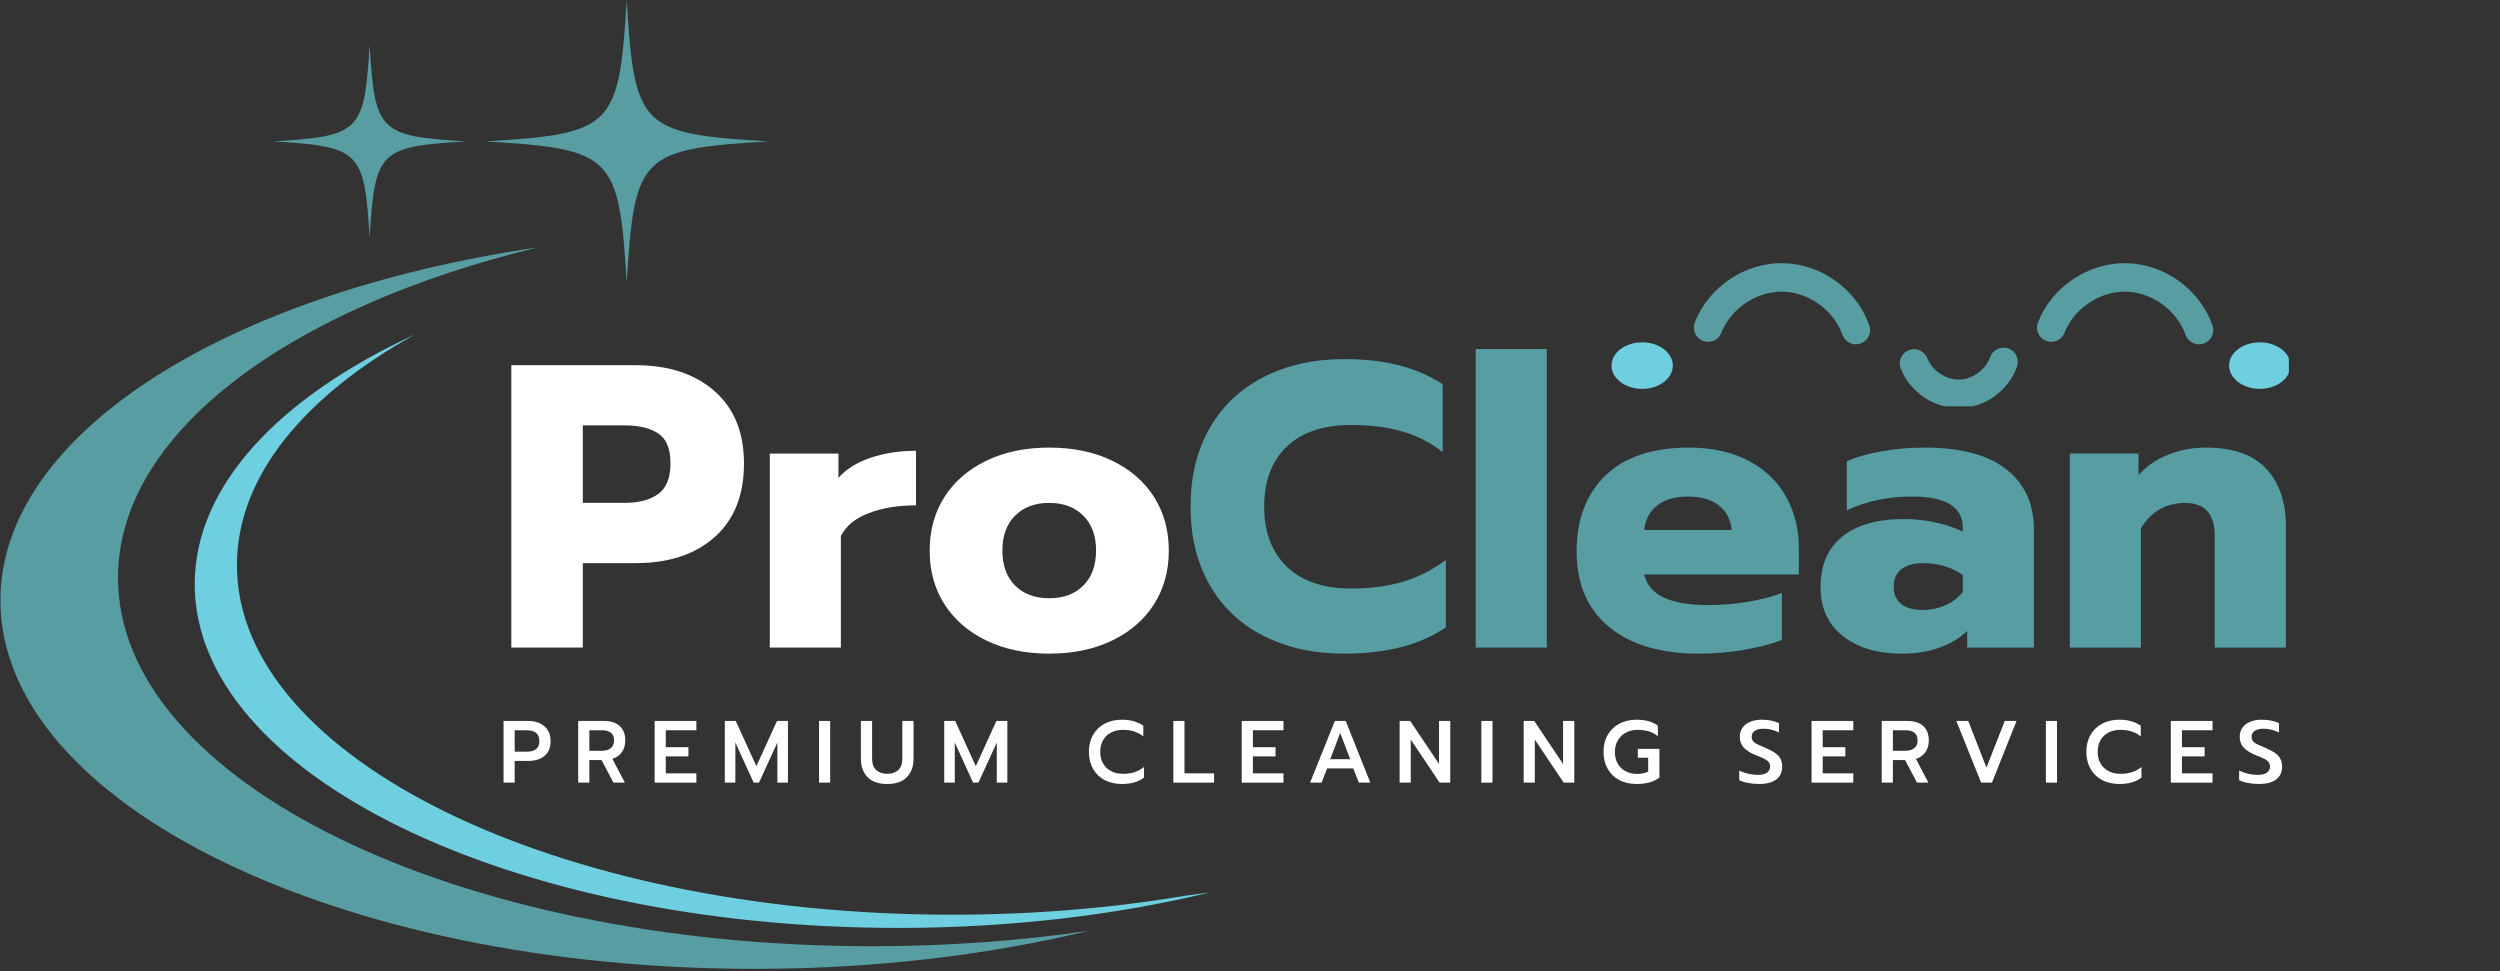 <?xml version="1.0" encoding="UTF-8"?> <svg xmlns="http://www.w3.org/2000/svg" xmlns:xlink="http://www.w3.org/1999/xlink" width="538" zoomAndPan="magnify" viewBox="0 0 403.5 156.75" height="209" preserveAspectRatio="xMidYMid meet" version="1.0"><rect x="0" y="0" width="403.5" height="156.75" fill="#333333" stroke="none"/><defs><g></g><clipPath id="104074b935"><path d="M 306 56 L 326 56 L 326 65.586 L 306 65.586 Z M 306 56 " clip-rule="nonzero"></path></clipPath><clipPath id="016c47fbcb"><path d="M 359 55 L 369.422 55 L 369.422 63 L 359 63 Z M 359 55 " clip-rule="nonzero"></path></clipPath><clipPath id="6264e35d35"><path d="M 260.098 55 L 270 55 L 270 63 L 260.098 63 Z M 260.098 55 " clip-rule="nonzero"></path></clipPath><clipPath id="92b1b9e53c"><path d="M 328 42.371 L 358 42.371 L 358 56 L 328 56 Z M 328 42.371 " clip-rule="nonzero"></path></clipPath><clipPath id="89bfa39a94"><path d="M 273 42.371 L 302 42.371 L 302 56 L 273 56 Z M 273 42.371 " clip-rule="nonzero"></path></clipPath><clipPath id="e5de9dee67"><path d="M 0.07 39.777 L 175.852 39.777 L 175.852 156.375 L 0.07 156.375 Z M 0.07 39.777 " clip-rule="nonzero"></path></clipPath><clipPath id="a08439058f"><path d="M 31 53 L 195.289 53 L 195.289 150 L 31 150 Z M 31 53 " clip-rule="nonzero"></path></clipPath></defs><g fill="#0071bc" fill-opacity="0.4"><g transform="translate(79.593, 104.51)"><g><path d="M 2.938 -45.562 L 23.016 -45.562 C 28.316 -45.562 32.551 -44.172 35.719 -41.391 C 38.895 -38.609 40.484 -34.719 40.484 -29.719 C 40.484 -24.594 38.906 -20.629 35.75 -17.828 C 32.602 -15.023 28.359 -13.625 23.016 -13.625 L 14.469 -13.625 L 14.469 0 L 2.938 0 Z M 21.188 -23.344 C 23.488 -23.344 25.301 -23.816 26.625 -24.766 C 27.957 -25.723 28.625 -27.375 28.625 -29.719 C 28.625 -32.07 27.969 -33.68 26.656 -34.547 C 25.352 -35.422 23.531 -35.859 21.188 -35.859 L 14.469 -35.859 L 14.469 -23.344 Z M 21.188 -23.344 "></path></g></g></g><g fill="#0071bc" fill-opacity="0.4"><g transform="translate(121.309, 104.51)"><g><path d="M 2.938 -31.297 L 14.016 -31.297 L 14.016 -27.375 C 15.234 -28.77 16.945 -29.848 19.156 -30.609 C 21.375 -31.367 23.832 -31.75 26.531 -31.75 L 26.531 -22.953 C 23.664 -22.953 21.133 -22.535 18.938 -21.703 C 16.738 -20.879 15.227 -19.641 14.406 -17.984 L 14.406 0 L 2.938 0 Z M 2.938 -31.297 "></path></g></g></g><g fill="#0071bc" fill-opacity="0.4"><g transform="translate(148.425, 104.51)"><g><path d="M 20.922 0.984 C 17.055 0.984 13.664 0.273 10.75 -1.141 C 7.844 -2.555 5.594 -4.508 4 -7 C 2.414 -9.5 1.625 -12.379 1.625 -15.641 C 1.625 -18.898 2.414 -21.781 4 -24.281 C 5.594 -26.781 7.844 -28.734 10.75 -30.141 C 13.664 -31.555 17.055 -32.266 20.922 -32.266 C 24.797 -32.266 28.188 -31.555 31.094 -30.141 C 34.008 -28.734 36.258 -26.781 37.844 -24.281 C 39.426 -21.781 40.219 -18.898 40.219 -15.641 C 40.219 -12.379 39.426 -9.5 37.844 -7 C 36.258 -4.508 34.008 -2.555 31.094 -1.141 C 28.188 0.273 24.797 0.984 20.922 0.984 Z M 20.922 -7.953 C 23.223 -7.953 25.055 -8.633 26.422 -10 C 27.797 -11.375 28.484 -13.254 28.484 -15.641 C 28.484 -18.035 27.797 -19.914 26.422 -21.281 C 25.055 -22.656 23.223 -23.344 20.922 -23.344 C 18.617 -23.344 16.781 -22.656 15.406 -21.281 C 14.039 -19.914 13.359 -18.035 13.359 -15.641 C 13.359 -13.254 14.039 -11.375 15.406 -10 C 16.781 -8.633 18.617 -7.953 20.922 -7.953 Z M 20.922 -7.953 "></path></g></g></g><g fill="#ffffff" fill-opacity="1"><g transform="translate(79.593, 104.51)"><g><path d="M 2.938 -45.562 L 23.016 -45.562 C 28.316 -45.562 32.551 -44.172 35.719 -41.391 C 38.895 -38.609 40.484 -34.719 40.484 -29.719 C 40.484 -24.594 38.906 -20.629 35.75 -17.828 C 32.602 -15.023 28.359 -13.625 23.016 -13.625 L 14.469 -13.625 L 14.469 0 L 2.938 0 Z M 21.188 -23.344 C 23.488 -23.344 25.301 -23.816 26.625 -24.766 C 27.957 -25.723 28.625 -27.375 28.625 -29.719 C 28.625 -32.07 27.969 -33.68 26.656 -34.547 C 25.352 -35.422 23.531 -35.859 21.188 -35.859 L 14.469 -35.859 L 14.469 -23.344 Z M 21.188 -23.344 "></path></g></g></g><g fill="#ffffff" fill-opacity="1"><g transform="translate(121.309, 104.51)"><g><path d="M 2.938 -31.297 L 14.016 -31.297 L 14.016 -27.375 C 15.234 -28.77 16.945 -29.848 19.156 -30.609 C 21.375 -31.367 23.832 -31.75 26.531 -31.75 L 26.531 -22.953 C 23.664 -22.953 21.133 -22.535 18.938 -21.703 C 16.738 -20.879 15.227 -19.641 14.406 -17.984 L 14.406 0 L 2.938 0 Z M 2.938 -31.297 "></path></g></g></g><g fill="#ffffff" fill-opacity="1"><g transform="translate(148.425, 104.51)"><g><path d="M 20.922 0.984 C 17.055 0.984 13.664 0.273 10.75 -1.141 C 7.844 -2.555 5.594 -4.508 4 -7 C 2.414 -9.5 1.625 -12.379 1.625 -15.641 C 1.625 -18.898 2.414 -21.781 4 -24.281 C 5.594 -26.781 7.844 -28.734 10.75 -30.141 C 13.664 -31.555 17.055 -32.266 20.922 -32.266 C 24.797 -32.266 28.188 -31.555 31.094 -30.141 C 34.008 -28.734 36.258 -26.781 37.844 -24.281 C 39.426 -21.781 40.219 -18.898 40.219 -15.641 C 40.219 -12.379 39.426 -9.5 37.844 -7 C 36.258 -4.508 34.008 -2.555 31.094 -1.141 C 28.188 0.273 24.797 0.984 20.922 0.984 Z M 20.922 -7.953 C 23.223 -7.953 25.055 -8.633 26.422 -10 C 27.797 -11.375 28.484 -13.254 28.484 -15.641 C 28.484 -18.035 27.797 -19.914 26.422 -21.281 C 25.055 -22.656 23.223 -23.344 20.922 -23.344 C 18.617 -23.344 16.781 -22.656 15.406 -21.281 C 14.039 -19.914 13.359 -18.035 13.359 -15.641 C 13.359 -13.254 14.039 -11.375 15.406 -10 C 16.781 -8.633 18.617 -7.953 20.922 -7.953 Z M 20.922 -7.953 "></path></g></g></g><g fill="#0071bc" fill-opacity="0.4"><g transform="translate(190.534, 104.51)"><g><path d="M 26.469 0.984 C 21.508 0.984 17.148 0.023 13.391 -1.891 C 9.629 -3.805 6.727 -6.555 4.688 -10.141 C 2.645 -13.723 1.625 -17.926 1.625 -22.75 C 1.625 -27.57 2.645 -31.773 4.688 -35.359 C 6.727 -38.941 9.629 -41.703 13.391 -43.641 C 17.148 -45.578 21.508 -46.547 26.469 -46.547 C 29.727 -46.547 32.641 -46.219 35.203 -45.562 C 37.766 -44.914 40.133 -43.895 42.312 -42.5 L 42.312 -31.547 C 40.395 -33.066 38.227 -34.176 35.812 -34.875 C 33.406 -35.57 30.641 -35.922 27.516 -35.922 C 23.035 -35.922 19.578 -34.754 17.141 -32.422 C 14.711 -30.098 13.5 -26.875 13.5 -22.75 C 13.5 -18.625 14.723 -15.383 17.172 -13.031 C 19.629 -10.688 23.078 -9.516 27.516 -9.516 C 30.641 -9.516 33.441 -9.883 35.922 -10.625 C 38.398 -11.363 40.703 -12.535 42.828 -14.141 L 42.828 -3.266 C 38.703 -0.43 33.25 0.984 26.469 0.984 Z M 26.469 0.984 "></path></g></g></g><g fill="#0071bc" fill-opacity="0.4"><g transform="translate(235.248, 104.51)"><g><path d="M 2.938 -48.172 L 14.406 -48.172 L 14.406 0 L 2.938 0 Z M 2.938 -48.172 "></path></g></g></g><g fill="#0071bc" fill-opacity="0.4"><g transform="translate(252.847, 104.51)"><g><path d="M 21.312 0.984 C 15.188 0.984 10.375 -0.445 6.875 -3.312 C 3.375 -6.188 1.625 -10.254 1.625 -15.516 C 1.625 -20.68 3.176 -24.766 6.281 -27.766 C 9.395 -30.766 13.883 -32.266 19.75 -32.266 C 23.488 -32.266 26.691 -31.555 29.359 -30.141 C 32.035 -28.734 34.055 -26.801 35.422 -24.344 C 36.797 -21.895 37.484 -19.125 37.484 -16.031 L 37.484 -11.797 L 12.516 -11.797 C 12.953 -10.055 14.039 -8.797 15.781 -8.016 C 17.52 -7.234 19.883 -6.844 22.875 -6.844 C 24.914 -6.844 27.008 -7.016 29.156 -7.359 C 31.312 -7.711 33.176 -8.191 34.75 -8.797 L 34.75 -1.234 C 33.133 -0.586 31.117 -0.055 28.703 0.359 C 26.297 0.773 23.832 0.984 21.312 0.984 Z M 26.656 -18.969 C 26.488 -20.664 25.797 -21.988 24.578 -22.938 C 23.359 -23.895 21.688 -24.375 19.562 -24.375 C 17.469 -24.375 15.812 -23.883 14.594 -22.906 C 13.383 -21.938 12.691 -20.625 12.516 -18.969 Z M 26.656 -18.969 "></path></g></g></g><g fill="#0071bc" fill-opacity="0.4"><g transform="translate(292.216, 104.51)"><g><path d="M 14.734 0.984 C 10.816 0.984 7.648 0.039 5.234 -1.844 C 2.828 -3.738 1.625 -6.383 1.625 -9.781 C 1.625 -13.301 2.785 -16.004 5.109 -17.891 C 7.441 -19.785 10.781 -20.734 15.125 -20.734 C 16.82 -20.734 18.516 -20.547 20.203 -20.172 C 21.898 -19.805 23.359 -19.316 24.578 -18.703 L 24.578 -19.359 C 24.578 -22.703 21.836 -24.375 16.359 -24.375 C 12.535 -24.375 9.035 -23.633 5.859 -22.156 L 5.859 -30.047 C 7.254 -30.703 9.082 -31.234 11.344 -31.641 C 13.602 -32.055 15.953 -32.266 18.391 -32.266 C 24.211 -32.266 28.609 -31.102 31.578 -28.781 C 34.555 -26.457 36.047 -23.207 36.047 -19.031 L 36.047 0 L 25.297 0 L 25.297 -2.672 C 24.117 -1.547 22.641 -0.656 20.859 0 C 19.078 0.656 17.035 0.984 14.734 0.984 Z M 18.125 -6.062 C 19.469 -6.062 20.723 -6.332 21.891 -6.875 C 23.066 -7.414 23.961 -8.125 24.578 -9 L 24.578 -11.734 C 22.703 -12.992 20.57 -13.625 18.188 -13.625 C 16.664 -13.625 15.488 -13.297 14.656 -12.641 C 13.832 -11.992 13.422 -11.039 13.422 -9.781 C 13.422 -8.602 13.82 -7.688 14.625 -7.031 C 15.438 -6.383 16.602 -6.062 18.125 -6.062 Z M 18.125 -6.062 "></path></g></g></g><g fill="#0071bc" fill-opacity="0.4"><g transform="translate(331.13, 104.51)"><g><path d="M 2.938 -31.297 L 14.016 -31.297 L 14.016 -27.828 C 15.359 -29.305 16.984 -30.414 18.891 -31.156 C 20.805 -31.895 22.812 -32.266 24.906 -32.266 C 29.289 -32.266 32.535 -31.125 34.641 -28.844 C 36.754 -26.562 37.812 -23.469 37.812 -19.562 L 37.812 0 L 26.328 0 L 26.328 -18.062 C 26.328 -21.582 24.723 -23.344 21.516 -23.344 C 20.035 -23.344 18.688 -23.004 17.469 -22.328 C 16.25 -21.648 15.227 -20.617 14.406 -19.234 L 14.406 0 L 2.938 0 Z M 2.938 -31.297 "></path></g></g></g><g fill="#579da1" fill-opacity="1"><g transform="translate(190.534, 104.51)"><g><path d="M 26.469 0.984 C 21.508 0.984 17.148 0.023 13.391 -1.891 C 9.629 -3.805 6.727 -6.555 4.688 -10.141 C 2.645 -13.723 1.625 -17.926 1.625 -22.75 C 1.625 -27.57 2.645 -31.773 4.688 -35.359 C 6.727 -38.941 9.629 -41.703 13.391 -43.641 C 17.148 -45.578 21.508 -46.547 26.469 -46.547 C 29.727 -46.547 32.641 -46.219 35.203 -45.562 C 37.766 -44.914 40.133 -43.895 42.312 -42.5 L 42.312 -31.547 C 40.395 -33.066 38.227 -34.176 35.812 -34.875 C 33.406 -35.57 30.641 -35.922 27.516 -35.922 C 23.035 -35.922 19.578 -34.754 17.141 -32.422 C 14.711 -30.098 13.5 -26.875 13.5 -22.75 C 13.5 -18.625 14.723 -15.383 17.172 -13.031 C 19.629 -10.688 23.078 -9.516 27.516 -9.516 C 30.641 -9.516 33.441 -9.883 35.922 -10.625 C 38.398 -11.363 40.703 -12.535 42.828 -14.141 L 42.828 -3.266 C 38.703 -0.43 33.25 0.984 26.469 0.984 Z M 26.469 0.984 "></path></g></g></g><g fill="#579da1" fill-opacity="1"><g transform="translate(235.248, 104.51)"><g><path d="M 2.938 -48.172 L 14.406 -48.172 L 14.406 0 L 2.938 0 Z M 2.938 -48.172 "></path></g></g></g><g fill="#579da1" fill-opacity="1"><g transform="translate(252.847, 104.51)"><g><path d="M 21.312 0.984 C 15.188 0.984 10.375 -0.445 6.875 -3.312 C 3.375 -6.188 1.625 -10.254 1.625 -15.516 C 1.625 -20.68 3.176 -24.766 6.281 -27.766 C 9.395 -30.766 13.883 -32.266 19.75 -32.266 C 23.488 -32.266 26.691 -31.555 29.359 -30.141 C 32.035 -28.734 34.055 -26.801 35.422 -24.344 C 36.797 -21.895 37.484 -19.125 37.484 -16.031 L 37.484 -11.797 L 12.516 -11.797 C 12.953 -10.055 14.039 -8.797 15.781 -8.016 C 17.52 -7.234 19.883 -6.844 22.875 -6.844 C 24.914 -6.844 27.008 -7.016 29.156 -7.359 C 31.312 -7.711 33.176 -8.191 34.75 -8.797 L 34.75 -1.234 C 33.133 -0.586 31.117 -0.055 28.703 0.359 C 26.297 0.773 23.832 0.984 21.312 0.984 Z M 26.656 -18.969 C 26.488 -20.664 25.797 -21.988 24.578 -22.938 C 23.359 -23.895 21.688 -24.375 19.562 -24.375 C 17.469 -24.375 15.812 -23.883 14.594 -22.906 C 13.383 -21.938 12.691 -20.625 12.516 -18.969 Z M 26.656 -18.969 "></path></g></g></g><g fill="#579da1" fill-opacity="1"><g transform="translate(292.216, 104.51)"><g><path d="M 14.734 0.984 C 10.816 0.984 7.648 0.039 5.234 -1.844 C 2.828 -3.738 1.625 -6.383 1.625 -9.781 C 1.625 -13.301 2.785 -16.004 5.109 -17.891 C 7.441 -19.785 10.781 -20.734 15.125 -20.734 C 16.82 -20.734 18.516 -20.547 20.203 -20.172 C 21.898 -19.805 23.359 -19.316 24.578 -18.703 L 24.578 -19.359 C 24.578 -22.703 21.836 -24.375 16.359 -24.375 C 12.535 -24.375 9.035 -23.633 5.859 -22.156 L 5.859 -30.047 C 7.254 -30.703 9.082 -31.234 11.344 -31.641 C 13.602 -32.055 15.953 -32.266 18.391 -32.266 C 24.211 -32.266 28.609 -31.102 31.578 -28.781 C 34.555 -26.457 36.047 -23.207 36.047 -19.031 L 36.047 0 L 25.297 0 L 25.297 -2.672 C 24.117 -1.547 22.641 -0.656 20.859 0 C 19.078 0.656 17.035 0.984 14.734 0.984 Z M 18.125 -6.062 C 19.469 -6.062 20.723 -6.332 21.891 -6.875 C 23.066 -7.414 23.961 -8.125 24.578 -9 L 24.578 -11.734 C 22.703 -12.992 20.57 -13.625 18.188 -13.625 C 16.664 -13.625 15.488 -13.297 14.656 -12.641 C 13.832 -11.992 13.422 -11.039 13.422 -9.781 C 13.422 -8.602 13.82 -7.688 14.625 -7.031 C 15.438 -6.383 16.602 -6.062 18.125 -6.062 Z M 18.125 -6.062 "></path></g></g></g><g fill="#579da1" fill-opacity="1"><g transform="translate(331.13, 104.51)"><g><path d="M 2.938 -31.297 L 14.016 -31.297 L 14.016 -27.828 C 15.359 -29.305 16.984 -30.414 18.891 -31.156 C 20.805 -31.895 22.812 -32.266 24.906 -32.266 C 29.289 -32.266 32.535 -31.125 34.641 -28.844 C 36.754 -26.562 37.812 -23.469 37.812 -19.562 L 37.812 0 L 26.328 0 L 26.328 -18.062 C 26.328 -21.582 24.723 -23.344 21.516 -23.344 C 20.035 -23.344 18.688 -23.004 17.469 -22.328 C 16.25 -21.648 15.227 -20.617 14.406 -19.234 L 14.406 0 L 2.938 0 Z M 2.938 -31.297 "></path></g></g></g><g clip-path="url(#104074b935)"><path fill="#579da1" d="M 316.113 65.859 C 312.074 65.859 308.25 63.258 306.777 59.488 C 306.32 58.309 306.902 56.973 308.086 56.512 C 309.266 56.051 310.598 56.633 311.062 57.816 C 311.836 59.793 314 61.262 316.117 61.262 C 316.145 61.262 316.168 61.262 316.195 61.262 C 318.34 61.227 320.496 59.672 321.211 57.645 C 321.633 56.449 322.941 55.816 324.141 56.238 C 325.336 56.66 325.965 57.973 325.547 59.172 C 324.188 63.039 320.379 65.789 316.273 65.863 C 316.219 65.863 316.168 65.863 316.113 65.863 Z M 316.113 65.859 " fill-opacity="1" fill-rule="nonzero"></path></g><g clip-path="url(#016c47fbcb)"><path fill="#6ecfe1" d="M 369.68 59.004 C 369.68 59.254 369.648 59.496 369.586 59.738 C 369.52 59.98 369.426 60.215 369.301 60.441 C 369.18 60.672 369.027 60.887 368.844 61.09 C 368.664 61.297 368.461 61.484 368.23 61.66 C 368 61.836 367.75 61.992 367.48 62.129 C 367.211 62.266 366.926 62.379 366.625 62.473 C 366.324 62.57 366.016 62.641 365.695 62.688 C 365.375 62.734 365.055 62.762 364.73 62.762 C 364.406 62.762 364.082 62.734 363.766 62.688 C 363.445 62.641 363.137 62.57 362.836 62.473 C 362.535 62.379 362.25 62.266 361.98 62.129 C 361.711 61.992 361.461 61.836 361.23 61.66 C 361 61.484 360.797 61.297 360.613 61.09 C 360.434 60.887 360.281 60.672 360.156 60.441 C 360.031 60.215 359.938 59.98 359.875 59.738 C 359.812 59.496 359.781 59.254 359.781 59.004 C 359.781 58.758 359.812 58.516 359.875 58.273 C 359.938 58.031 360.031 57.797 360.156 57.57 C 360.281 57.34 360.434 57.125 360.613 56.918 C 360.797 56.715 361 56.523 361.23 56.352 C 361.461 56.176 361.711 56.02 361.98 55.883 C 362.25 55.746 362.535 55.633 362.836 55.535 C 363.137 55.441 363.445 55.371 363.766 55.324 C 364.082 55.273 364.406 55.25 364.73 55.25 C 365.055 55.25 365.375 55.273 365.695 55.324 C 366.016 55.371 366.324 55.441 366.625 55.535 C 366.926 55.633 367.211 55.746 367.48 55.883 C 367.75 56.02 368 56.176 368.23 56.352 C 368.461 56.523 368.664 56.715 368.844 56.918 C 369.027 57.125 369.18 57.34 369.301 57.57 C 369.426 57.797 369.52 58.031 369.586 58.273 C 369.648 58.516 369.68 58.758 369.68 59.004 Z M 369.68 59.004 " fill-opacity="1" fill-rule="nonzero"></path></g><g clip-path="url(#6264e35d35)"><path fill="#6ecfe1" d="M 269.996 59.004 C 269.996 59.254 269.965 59.496 269.902 59.738 C 269.836 59.98 269.742 60.215 269.617 60.441 C 269.496 60.672 269.344 60.887 269.16 61.09 C 268.98 61.297 268.777 61.484 268.547 61.66 C 268.316 61.836 268.066 61.992 267.797 62.129 C 267.527 62.266 267.242 62.379 266.941 62.473 C 266.641 62.57 266.332 62.641 266.012 62.688 C 265.691 62.734 265.371 62.762 265.047 62.762 C 264.723 62.762 264.398 62.734 264.082 62.688 C 263.762 62.641 263.453 62.57 263.152 62.473 C 262.852 62.379 262.566 62.266 262.297 62.129 C 262.027 61.992 261.777 61.836 261.547 61.66 C 261.316 61.484 261.113 61.297 260.93 61.09 C 260.75 60.887 260.598 60.672 260.473 60.441 C 260.348 60.215 260.254 59.98 260.191 59.738 C 260.129 59.496 260.098 59.254 260.098 59.004 C 260.098 58.758 260.129 58.516 260.191 58.273 C 260.254 58.031 260.348 57.797 260.473 57.57 C 260.598 57.34 260.75 57.125 260.93 56.918 C 261.113 56.715 261.316 56.523 261.547 56.352 C 261.777 56.176 262.027 56.02 262.297 55.883 C 262.566 55.746 262.852 55.633 263.152 55.535 C 263.453 55.441 263.762 55.371 264.082 55.324 C 264.398 55.273 264.723 55.25 265.047 55.25 C 265.371 55.25 265.691 55.273 266.012 55.324 C 266.332 55.371 266.641 55.441 266.941 55.535 C 267.242 55.633 267.527 55.746 267.797 55.883 C 268.066 56.02 268.316 56.176 268.547 56.352 C 268.777 56.523 268.98 56.715 269.16 56.918 C 269.344 57.125 269.496 57.34 269.617 57.57 C 269.742 57.797 269.836 58.031 269.902 58.273 C 269.965 58.516 269.996 58.758 269.996 59.004 Z M 269.996 59.004 " fill-opacity="1" fill-rule="nonzero"></path></g><g clip-path="url(#92b1b9e53c)"><path fill="#579da1" d="M 354.922 55.578 C 353.977 55.578 353.09 54.984 352.754 54.043 C 351.359 50.078 347.297 47.148 343.098 47.074 C 343.043 47.074 342.992 47.074 342.941 47.074 C 338.793 47.074 334.719 49.844 333.215 53.711 C 332.754 54.895 331.422 55.48 330.234 55.016 C 329.055 54.559 328.469 53.223 328.93 52.039 C 331.164 46.305 337.035 42.375 343.176 42.477 C 349.328 42.582 355.051 46.707 357.094 52.512 C 357.516 53.707 356.879 55.02 355.688 55.441 C 355.434 55.527 355.176 55.566 354.922 55.566 Z M 354.922 55.578 " fill-opacity="1" fill-rule="nonzero"></path></g><g clip-path="url(#89bfa39a94)"><path fill="#579da1" d="M 299.535 55.578 C 298.59 55.578 297.703 54.984 297.367 54.043 C 295.977 50.078 291.914 47.148 287.711 47.074 C 287.656 47.074 287.605 47.074 287.555 47.074 C 283.406 47.074 279.336 49.844 277.828 53.711 C 277.367 54.895 276.035 55.477 274.848 55.016 C 273.668 54.559 273.086 53.223 273.543 52.039 C 275.777 46.305 281.629 42.363 287.789 42.477 C 293.945 42.582 299.664 46.707 301.707 52.512 C 302.129 53.707 301.496 55.02 300.301 55.441 C 300.047 55.527 299.789 55.566 299.535 55.566 Z M 299.535 55.578 " fill-opacity="1" fill-rule="nonzero"></path></g><g fill="#ffffff" fill-opacity="1"><g transform="translate(80.414, 126.316)"><g><path d="M 0.859 -9.953 L 4.844 -9.953 C 5.938 -9.953 6.812 -9.66 7.469 -9.078 C 8.125 -8.504 8.453 -7.711 8.453 -6.703 C 8.453 -5.66 8.125 -4.863 7.469 -4.312 C 6.812 -3.77 5.93 -3.5 4.828 -3.5 L 2.656 -3.5 L 2.656 0 L 0.859 0 Z M 4.609 -5 C 5.961 -5 6.641 -5.566 6.641 -6.703 C 6.641 -7.867 5.961 -8.453 4.609 -8.453 L 2.656 -8.453 L 2.656 -5 Z M 4.609 -5 "></path></g></g></g><g fill="#ffffff" fill-opacity="1"><g transform="translate(92.465, 126.316)"><g><path d="M 0.859 -9.953 L 5.016 -9.953 C 6.109 -9.953 6.953 -9.68 7.547 -9.141 C 8.148 -8.598 8.453 -7.816 8.453 -6.797 C 8.453 -6.055 8.27 -5.43 7.906 -4.922 C 7.551 -4.41 7.039 -4.047 6.375 -3.828 L 8.391 0 L 6.547 0 L 4.625 -3.641 L 2.656 -3.641 L 2.656 0 L 0.859 0 Z M 4.688 -5.141 C 5.27 -5.141 5.738 -5.273 6.094 -5.547 C 6.457 -5.828 6.641 -6.242 6.641 -6.797 C 6.641 -7.898 5.988 -8.453 4.688 -8.453 L 2.656 -8.453 L 2.656 -5.141 Z M 4.688 -5.141 "></path></g></g></g><g fill="#ffffff" fill-opacity="1"><g transform="translate(104.8, 126.316)"><g><path d="M 0.859 -9.953 L 7.594 -9.953 L 7.594 -8.453 L 2.656 -8.453 L 2.656 -5.719 L 6.312 -5.719 L 6.312 -4.234 L 2.656 -4.234 L 2.656 -1.5 L 7.594 -1.5 L 7.594 0 L 0.859 0 Z M 0.859 -9.953 "></path></g></g></g><g fill="#ffffff" fill-opacity="1"><g transform="translate(116.126, 126.316)"><g><path d="M 0.859 -9.953 L 2.625 -9.953 L 5.953 -2.656 L 9.281 -9.953 L 11.047 -9.953 L 11.047 0 L 9.344 0 L 9.344 -6.469 L 6.375 0 L 5.516 0 L 2.562 -6.469 L 2.562 0 L 0.859 0 Z M 0.859 -9.953 "></path></g></g></g><g fill="#ffffff" fill-opacity="1"><g transform="translate(131.336, 126.316)"><g><path d="M 0.859 -9.953 L 2.656 -9.953 L 2.656 0 L 0.859 0 Z M 0.859 -9.953 "></path></g></g></g><g fill="#ffffff" fill-opacity="1"><g transform="translate(138.165, 126.316)"><g><path d="M 5.031 0.219 C 3.633 0.219 2.578 -0.148 1.859 -0.891 C 1.141 -1.629 0.781 -2.625 0.781 -3.875 L 0.781 -9.953 L 2.594 -9.953 L 2.594 -3.844 C 2.594 -3.051 2.812 -2.445 3.25 -2.031 C 3.695 -1.625 4.289 -1.422 5.031 -1.422 C 5.781 -1.422 6.375 -1.625 6.812 -2.031 C 7.25 -2.445 7.469 -3.051 7.469 -3.844 L 7.469 -9.953 L 9.281 -9.953 L 9.281 -3.875 C 9.281 -2.625 8.922 -1.629 8.203 -0.891 C 7.492 -0.148 6.438 0.219 5.031 0.219 Z M 5.031 0.219 "></path></g></g></g><g fill="#ffffff" fill-opacity="1"><g transform="translate(151.54, 126.316)"><g><path d="M 0.859 -9.953 L 2.625 -9.953 L 5.953 -2.656 L 9.281 -9.953 L 11.047 -9.953 L 11.047 0 L 9.344 0 L 9.344 -6.469 L 6.375 0 L 5.516 0 L 2.562 -6.469 L 2.562 0 L 0.859 0 Z M 0.859 -9.953 "></path></g></g></g><g fill="#ffffff" fill-opacity="1"><g transform="translate(166.749, 126.316)"><g></g></g></g><g fill="#ffffff" fill-opacity="1"><g transform="translate(175.187, 126.316)"><g><path d="M 5.891 0.219 C 4.848 0.219 3.922 0.008 3.109 -0.406 C 2.305 -0.832 1.68 -1.438 1.234 -2.219 C 0.785 -3.008 0.562 -3.926 0.562 -4.969 C 0.562 -6.008 0.785 -6.922 1.234 -7.703 C 1.68 -8.484 2.305 -9.086 3.109 -9.516 C 3.922 -9.941 4.848 -10.156 5.891 -10.156 C 7.266 -10.156 8.414 -9.832 9.344 -9.188 L 9.344 -7.453 C 8.508 -8.16 7.41 -8.516 6.047 -8.516 C 5.316 -8.516 4.676 -8.367 4.125 -8.078 C 3.57 -7.785 3.145 -7.375 2.844 -6.844 C 2.539 -6.312 2.391 -5.688 2.391 -4.969 C 2.391 -4.25 2.539 -3.625 2.844 -3.094 C 3.156 -2.562 3.586 -2.148 4.141 -1.859 C 4.691 -1.566 5.328 -1.422 6.047 -1.422 C 6.754 -1.422 7.379 -1.508 7.922 -1.688 C 8.473 -1.863 8.984 -2.145 9.453 -2.531 L 9.453 -0.812 C 8.578 -0.125 7.391 0.219 5.891 0.219 Z M 5.891 0.219 "></path></g></g></g><g fill="#ffffff" fill-opacity="1"><g transform="translate(188.518, 126.316)"><g><path d="M 0.859 -9.953 L 2.656 -9.953 L 2.656 -1.5 L 7.438 -1.5 L 7.438 0 L 0.859 0 Z M 0.859 -9.953 "></path></g></g></g><g fill="#ffffff" fill-opacity="1"><g transform="translate(199.559, 126.316)"><g><path d="M 0.859 -9.953 L 7.594 -9.953 L 7.594 -8.453 L 2.656 -8.453 L 2.656 -5.719 L 6.312 -5.719 L 6.312 -4.234 L 2.656 -4.234 L 2.656 -1.5 L 7.594 -1.5 L 7.594 0 L 0.859 0 Z M 0.859 -9.953 "></path></g></g></g><g fill="#ffffff" fill-opacity="1"><g transform="translate(210.885, 126.316)"><g><path d="M 4.562 -9.953 L 6.312 -9.953 L 10.281 0 L 8.438 0 L 7.531 -2.297 L 3.312 -2.297 L 2.422 0 L 0.562 0 Z M 7.031 -3.781 L 5.422 -8.016 L 3.812 -3.781 Z M 7.031 -3.781 "></path></g></g></g><g fill="#ffffff" fill-opacity="1"><g transform="translate(225.041, 126.316)"><g><path d="M 0.859 -9.953 L 2.562 -9.953 L 7.219 -3.016 L 7.219 -9.953 L 9.031 -9.953 L 9.031 0 L 7.312 0 L 2.656 -6.953 L 2.656 0 L 0.859 0 Z M 0.859 -9.953 "></path></g></g></g><g fill="#ffffff" fill-opacity="1"><g transform="translate(238.231, 126.316)"><g><path d="M 0.859 -9.953 L 2.656 -9.953 L 2.656 0 L 0.859 0 Z M 0.859 -9.953 "></path></g></g></g><g fill="#ffffff" fill-opacity="1"><g transform="translate(245.06, 126.316)"><g><path d="M 0.859 -9.953 L 2.562 -9.953 L 7.219 -3.016 L 7.219 -9.953 L 9.031 -9.953 L 9.031 0 L 7.312 0 L 2.656 -6.953 L 2.656 0 L 0.859 0 Z M 0.859 -9.953 "></path></g></g></g><g fill="#ffffff" fill-opacity="1"><g transform="translate(258.25, 126.316)"><g><path d="M 5.891 0.219 C 4.848 0.219 3.922 0.008 3.109 -0.406 C 2.305 -0.832 1.68 -1.438 1.234 -2.219 C 0.785 -3.008 0.562 -3.926 0.562 -4.969 C 0.562 -6.008 0.785 -6.922 1.234 -7.703 C 1.68 -8.484 2.305 -9.086 3.109 -9.516 C 3.922 -9.941 4.848 -10.156 5.891 -10.156 C 6.598 -10.156 7.234 -10.078 7.797 -9.922 C 8.359 -9.773 8.867 -9.535 9.328 -9.203 L 9.328 -7.484 C 8.91 -7.848 8.43 -8.109 7.891 -8.266 C 7.348 -8.43 6.734 -8.516 6.047 -8.516 C 5.367 -8.516 4.75 -8.367 4.188 -8.078 C 3.633 -7.785 3.195 -7.367 2.875 -6.828 C 2.551 -6.297 2.391 -5.676 2.391 -4.969 C 2.391 -4.25 2.539 -3.617 2.844 -3.078 C 3.145 -2.547 3.566 -2.133 4.109 -1.844 C 4.648 -1.551 5.27 -1.406 5.969 -1.406 C 6.695 -1.406 7.297 -1.531 7.766 -1.781 L 7.766 -4.016 L 6.094 -4.016 L 6.094 -5.453 L 9.578 -5.453 L 9.578 -0.812 C 8.691 -0.125 7.461 0.219 5.891 0.219 Z M 5.891 0.219 "></path></g></g></g><g fill="#ffffff" fill-opacity="1"><g transform="translate(271.709, 126.316)"><g></g></g></g><g fill="#ffffff" fill-opacity="1"><g transform="translate(280.147, 126.316)"><g><path d="M 3.734 0.219 C 3.141 0.219 2.555 0.16 1.984 0.047 C 1.41 -0.055 0.938 -0.203 0.562 -0.391 L 0.562 -1.938 C 1.039 -1.707 1.539 -1.535 2.062 -1.422 C 2.582 -1.305 3.094 -1.25 3.594 -1.25 C 4.238 -1.25 4.723 -1.367 5.047 -1.609 C 5.379 -1.848 5.547 -2.176 5.547 -2.594 C 5.547 -2.883 5.469 -3.125 5.312 -3.312 C 5.164 -3.508 4.945 -3.68 4.656 -3.828 C 4.363 -3.984 3.91 -4.176 3.297 -4.406 C 2.367 -4.789 1.695 -5.211 1.281 -5.672 C 0.863 -6.141 0.656 -6.723 0.656 -7.422 C 0.656 -7.961 0.801 -8.441 1.094 -8.859 C 1.383 -9.273 1.797 -9.594 2.328 -9.812 C 2.859 -10.039 3.473 -10.156 4.172 -10.156 C 4.742 -10.156 5.25 -10.109 5.688 -10.016 C 6.125 -9.93 6.555 -9.797 6.984 -9.609 L 6.984 -8.094 C 6.16 -8.5 5.328 -8.703 4.484 -8.703 C 3.879 -8.703 3.41 -8.586 3.078 -8.359 C 2.742 -8.141 2.578 -7.828 2.578 -7.422 C 2.578 -7.117 2.648 -6.875 2.797 -6.688 C 2.953 -6.508 3.156 -6.352 3.406 -6.219 C 3.656 -6.094 4.109 -5.895 4.766 -5.625 C 5.43 -5.344 5.957 -5.066 6.344 -4.797 C 6.727 -4.535 7.016 -4.227 7.203 -3.875 C 7.398 -3.52 7.5 -3.086 7.5 -2.578 C 7.5 -1.691 7.18 -1.004 6.547 -0.516 C 5.91 -0.023 4.973 0.219 3.734 0.219 Z M 3.734 0.219 "></path></g></g></g><g fill="#ffffff" fill-opacity="1"><g transform="translate(291.529, 126.316)"><g><path d="M 0.859 -9.953 L 7.594 -9.953 L 7.594 -8.453 L 2.656 -8.453 L 2.656 -5.719 L 6.312 -5.719 L 6.312 -4.234 L 2.656 -4.234 L 2.656 -1.5 L 7.594 -1.5 L 7.594 0 L 0.859 0 Z M 0.859 -9.953 "></path></g></g></g><g fill="#ffffff" fill-opacity="1"><g transform="translate(302.855, 126.316)"><g><path d="M 0.859 -9.953 L 5.016 -9.953 C 6.109 -9.953 6.953 -9.68 7.547 -9.141 C 8.148 -8.598 8.453 -7.816 8.453 -6.797 C 8.453 -6.055 8.27 -5.43 7.906 -4.922 C 7.551 -4.41 7.039 -4.047 6.375 -3.828 L 8.391 0 L 6.547 0 L 4.625 -3.641 L 2.656 -3.641 L 2.656 0 L 0.859 0 Z M 4.688 -5.141 C 5.27 -5.141 5.738 -5.273 6.094 -5.547 C 6.457 -5.828 6.641 -6.242 6.641 -6.797 C 6.641 -7.898 5.988 -8.453 4.688 -8.453 L 2.656 -8.453 L 2.656 -5.141 Z M 4.688 -5.141 "></path></g></g></g><g fill="#ffffff" fill-opacity="1"><g transform="translate(315.191, 126.316)"><g><path d="M 0.562 -9.953 L 2.484 -9.953 L 5.422 -2.422 L 8.375 -9.953 L 10.281 -9.953 L 6.312 0 L 4.562 0 Z M 0.562 -9.953 "></path></g></g></g><g fill="#ffffff" fill-opacity="1"><g transform="translate(329.347, 126.316)"><g><path d="M 0.859 -9.953 L 2.656 -9.953 L 2.656 0 L 0.859 0 Z M 0.859 -9.953 "></path></g></g></g><g fill="#ffffff" fill-opacity="1"><g transform="translate(336.177, 126.316)"><g><path d="M 5.891 0.219 C 4.848 0.219 3.922 0.008 3.109 -0.406 C 2.305 -0.832 1.68 -1.438 1.234 -2.219 C 0.785 -3.008 0.562 -3.926 0.562 -4.969 C 0.562 -6.008 0.785 -6.922 1.234 -7.703 C 1.68 -8.484 2.305 -9.086 3.109 -9.516 C 3.922 -9.941 4.848 -10.156 5.891 -10.156 C 7.266 -10.156 8.414 -9.832 9.344 -9.188 L 9.344 -7.453 C 8.508 -8.16 7.41 -8.516 6.047 -8.516 C 5.316 -8.516 4.676 -8.367 4.125 -8.078 C 3.57 -7.785 3.145 -7.375 2.844 -6.844 C 2.539 -6.312 2.391 -5.688 2.391 -4.969 C 2.391 -4.25 2.539 -3.625 2.844 -3.094 C 3.156 -2.562 3.586 -2.148 4.141 -1.859 C 4.691 -1.566 5.328 -1.422 6.047 -1.422 C 6.754 -1.422 7.379 -1.508 7.922 -1.688 C 8.473 -1.863 8.984 -2.145 9.453 -2.531 L 9.453 -0.812 C 8.578 -0.125 7.391 0.219 5.891 0.219 Z M 5.891 0.219 "></path></g></g></g><g fill="#ffffff" fill-opacity="1"><g transform="translate(349.509, 126.316)"><g><path d="M 0.859 -9.953 L 7.594 -9.953 L 7.594 -8.453 L 2.656 -8.453 L 2.656 -5.719 L 6.312 -5.719 L 6.312 -4.234 L 2.656 -4.234 L 2.656 -1.5 L 7.594 -1.5 L 7.594 0 L 0.859 0 Z M 0.859 -9.953 "></path></g></g></g><g fill="#ffffff" fill-opacity="1"><g transform="translate(360.834, 126.316)"><g><path d="M 3.734 0.219 C 3.141 0.219 2.555 0.16 1.984 0.047 C 1.41 -0.055 0.938 -0.203 0.562 -0.391 L 0.562 -1.938 C 1.039 -1.707 1.539 -1.535 2.062 -1.422 C 2.582 -1.305 3.094 -1.25 3.594 -1.25 C 4.238 -1.25 4.723 -1.367 5.047 -1.609 C 5.379 -1.848 5.547 -2.176 5.547 -2.594 C 5.547 -2.883 5.469 -3.125 5.312 -3.312 C 5.164 -3.508 4.945 -3.68 4.656 -3.828 C 4.363 -3.984 3.91 -4.176 3.297 -4.406 C 2.367 -4.789 1.695 -5.211 1.281 -5.672 C 0.863 -6.141 0.656 -6.723 0.656 -7.422 C 0.656 -7.961 0.801 -8.441 1.094 -8.859 C 1.383 -9.273 1.797 -9.594 2.328 -9.812 C 2.859 -10.039 3.473 -10.156 4.172 -10.156 C 4.742 -10.156 5.25 -10.109 5.688 -10.016 C 6.125 -9.93 6.555 -9.797 6.984 -9.609 L 6.984 -8.094 C 6.16 -8.5 5.328 -8.703 4.484 -8.703 C 3.879 -8.703 3.41 -8.586 3.078 -8.359 C 2.742 -8.141 2.578 -7.828 2.578 -7.422 C 2.578 -7.117 2.648 -6.875 2.797 -6.688 C 2.953 -6.508 3.156 -6.352 3.406 -6.219 C 3.656 -6.094 4.109 -5.895 4.766 -5.625 C 5.43 -5.344 5.957 -5.066 6.344 -4.797 C 6.727 -4.535 7.016 -4.227 7.203 -3.875 C 7.398 -3.52 7.5 -3.086 7.5 -2.578 C 7.5 -1.691 7.18 -1.004 6.547 -0.516 C 5.91 -0.023 4.973 0.219 3.734 0.219 Z M 3.734 0.219 "></path></g></g></g><path fill="#579da1" d="M 78.371 22.82 C 98.898 24.062 99.906 25.07 101.152 45.602 C 102.395 25.07 103.402 24.062 123.934 22.82 C 103.402 21.574 102.395 20.566 101.152 0.039 C 99.906 20.566 98.898 21.574 78.371 22.82 " fill-opacity="1" fill-rule="nonzero"></path><path fill="#579da1" d="M 44.125 22.82 C 58.121 23.668 58.809 24.355 59.656 38.352 C 60.508 24.355 61.195 23.668 75.191 22.82 C 61.195 21.969 60.508 21.281 59.656 7.285 C 58.809 21.281 58.121 21.969 44.125 22.82 " fill-opacity="1" fill-rule="nonzero"></path><g clip-path="url(#e5de9dee67)"><path fill="#579da1" d="M 86.816 39.926 C 46.656 49.645 19.047 69.871 19.047 93.25 C 19.047 126.094 73.543 152.719 140.77 152.719 C 152.922 152.719 164.66 151.848 175.738 150.227 C 159.48 154.16 141.16 156.375 121.789 156.375 C 54.562 156.375 0.066 129.746 0.066 96.902 C 0.066 70 36.637 47.266 86.816 39.926 " fill-opacity="1" fill-rule="nonzero"></path></g><g clip-path="url(#a08439058f)"><path fill="#6ecfe1" d="M 67.02 53.961 C 49.105 63.898 38.238 76.941 38.238 91.227 C 38.238 122.379 89.93 147.633 153.691 147.633 C 166.812 147.633 179.418 146.562 191.168 144.594 C 192.551 144.418 193.926 144.234 195.289 144.035 C 180.121 147.703 163.035 149.766 144.965 149.766 C 82.258 149.766 31.426 124.93 31.426 94.293 C 31.426 78.402 45.102 64.074 67.02 53.961 " fill-opacity="1" fill-rule="nonzero"></path></g></svg> 